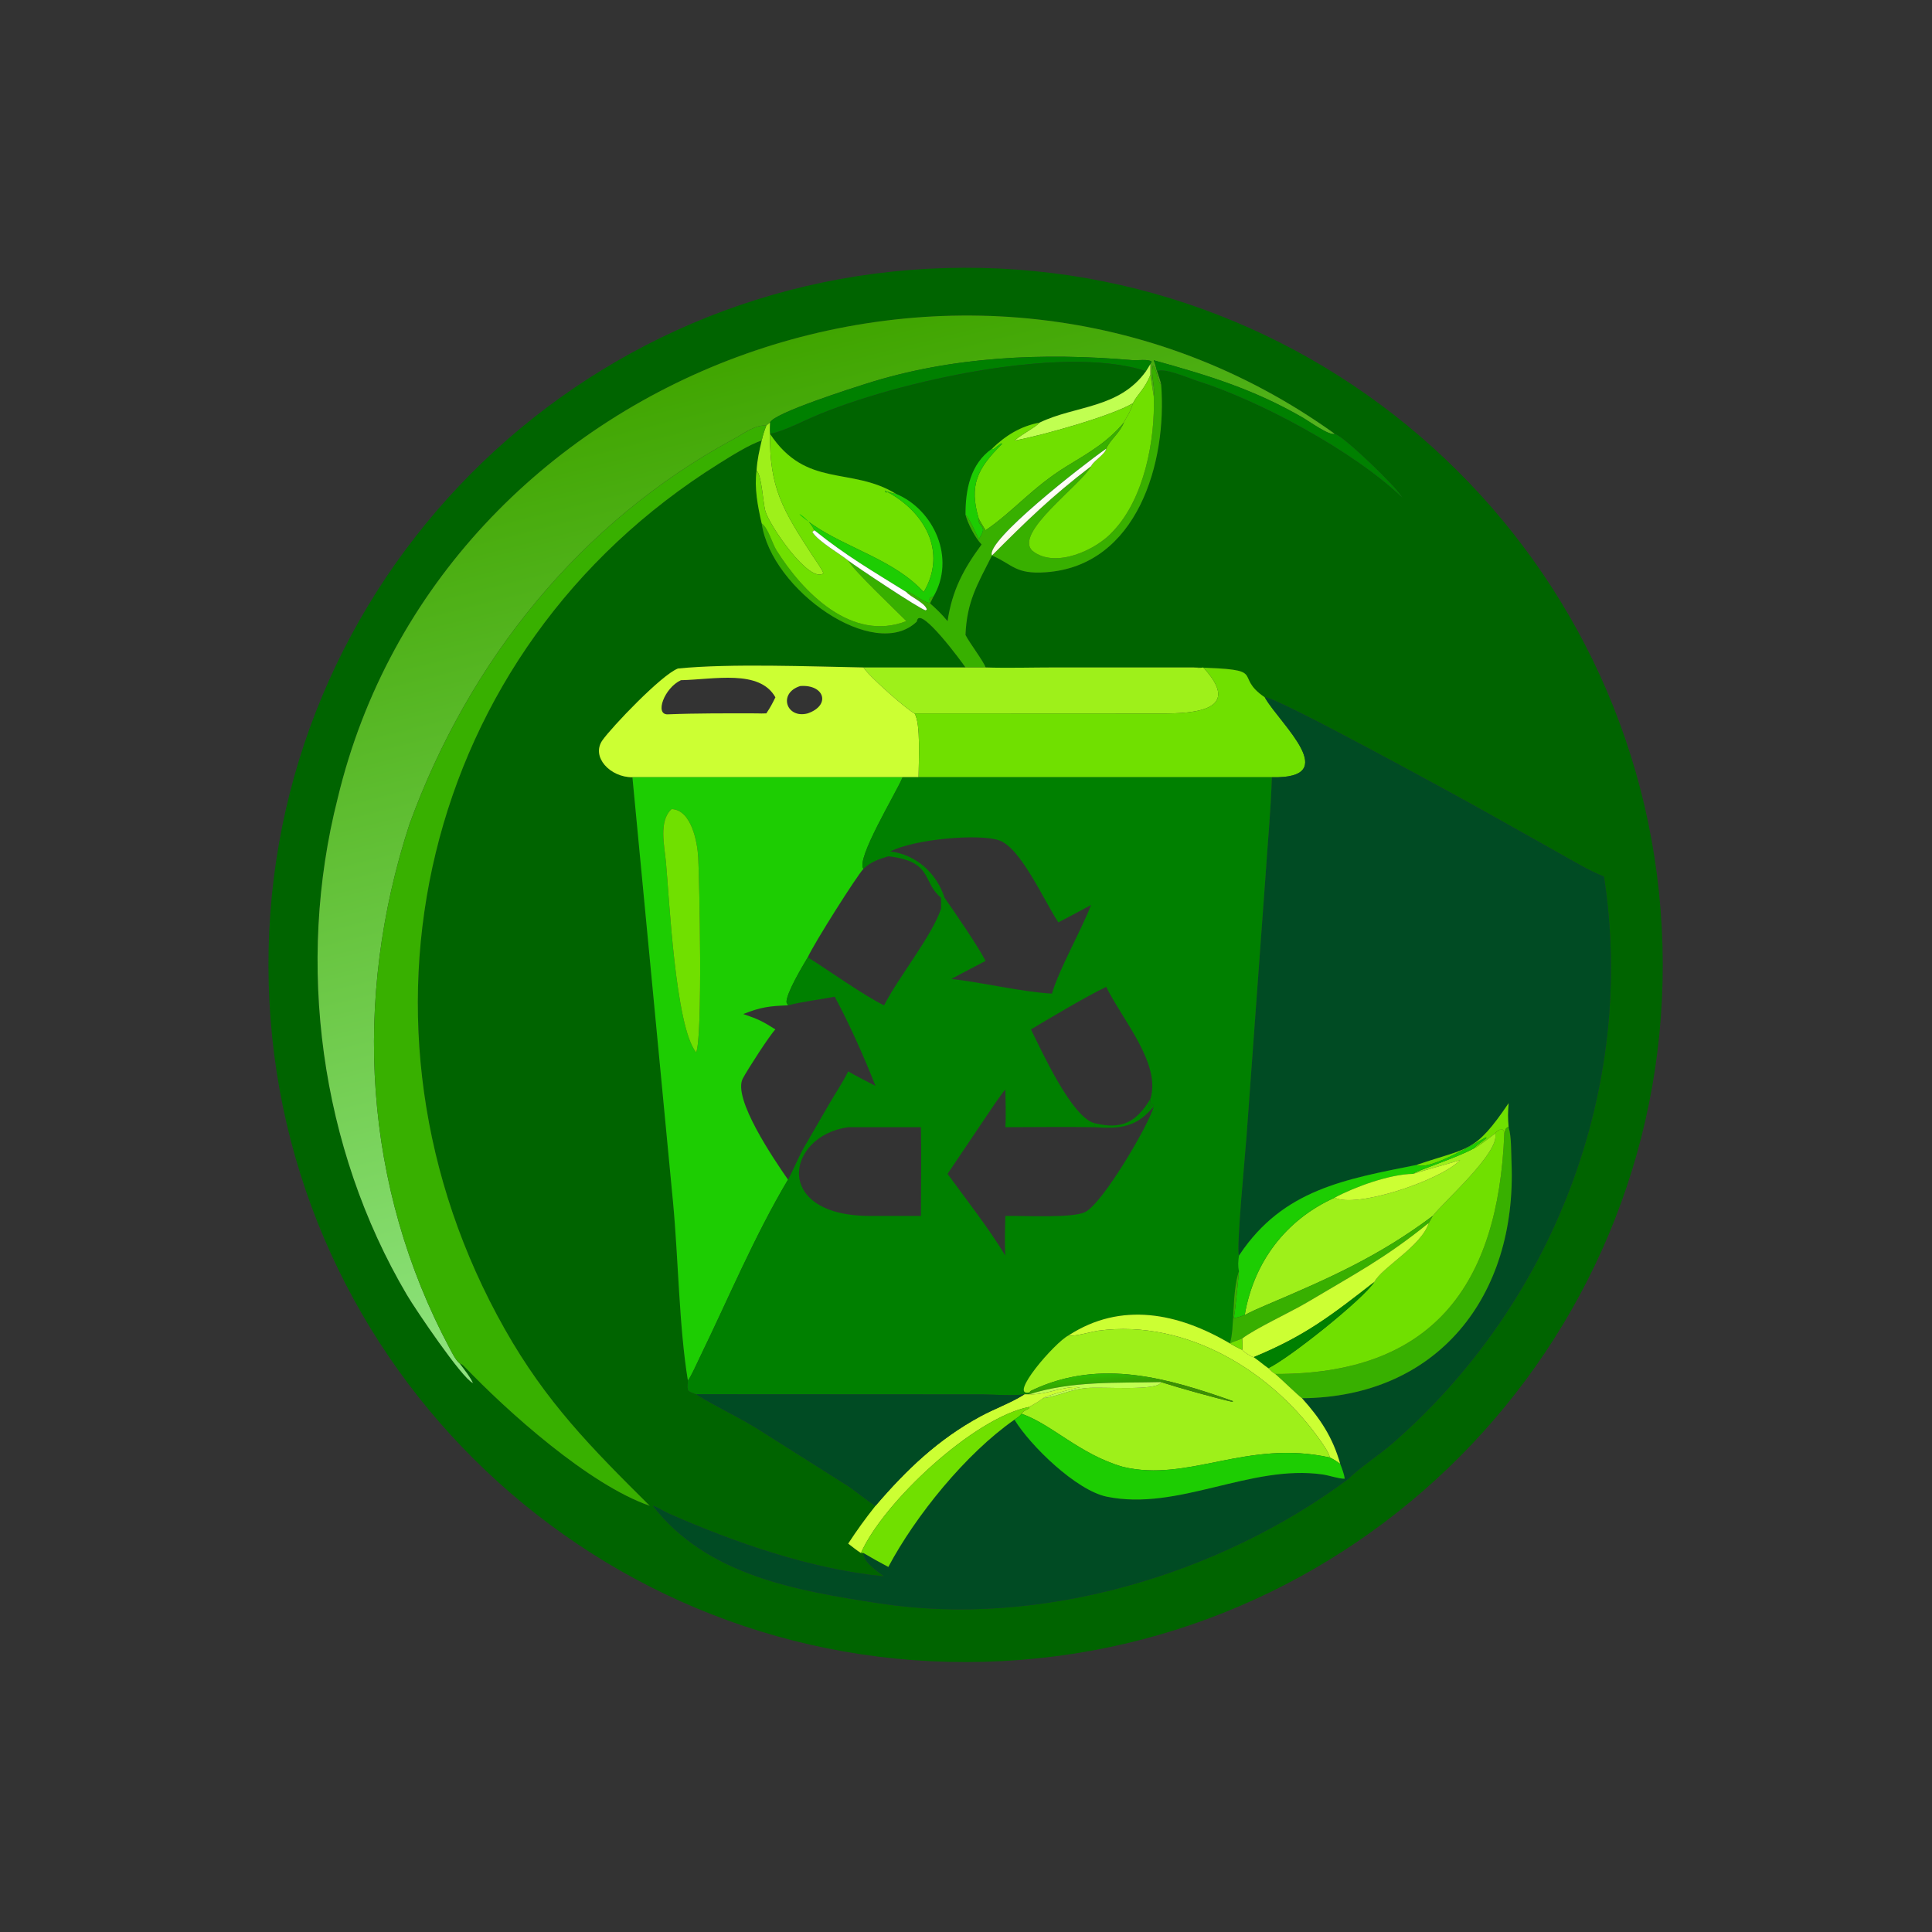 <?xml version="1.0" encoding="utf-8" ?><svg xmlns="http://www.w3.org/2000/svg" xmlns:xlink="http://www.w3.org/1999/xlink" width="1024" height="1024" viewBox="0 0 1024 1024"><rect x="0" y="0" width="1024" height="1024" fill="#333333" stroke="none"/><path fill="#006400" transform="scale(2 2)" d="M260.873 440.393C158.93 443.141 74.041 362.768 71.217 260.827C68.393 158.886 148.702 73.936 250.641 71.035C352.688 68.132 437.748 148.545 440.575 250.594C443.402 352.644 362.925 437.643 260.873 440.393ZM306.622 98.376C308.383 97.301 315.355 100.323 317.397 100.969C333.903 106.199 358.543 119.417 371.548 131.783C370.169 129.089 356.132 115.627 353.726 114.97C256.43 45.107 116.558 98.393 89.483 211.592C78.328 255.389 84.808 304.136 107.86 343.197C110.074 346.949 122.41 365.23 125.306 366.506L125.456 366.825C124.861 365.204 122.905 362.771 121.841 361.365C122.341 361.521 122.566 361.63 122.932 362.014C134.431 374.06 156.125 393.516 172.191 399.054C156.614 383.587 144.723 371.598 133.766 352.223C88.458 272.106 111.319 172.307 190.634 122.802C193.481 121.026 198.788 117.66 201.852 116.762C201.189 119.639 200.698 121.697 200.495 124.672C199.874 129.372 200.797 134.119 201.852 138.706C204.407 156.474 231.793 175.487 242.941 164.746L243.073 164.308C244.133 160.854 254.783 175.28 255.868 176.883L228.822 176.883C214.686 176.634 193.558 175.786 179.676 177.16C175.342 178.777 162.078 192.721 159.65 196.18C156.569 200.57 161.699 206.028 167.596 205.979L178.365 318.671C179.77 333.547 179.953 351.651 182.297 365.866C182.138 368.939 182.013 368.486 184.472 369.501C189.956 372.951 195.967 375.589 201.465 379.113L224.659 393.778C226.187 394.762 230.882 398.5 232.018 399.054C229.294 402.484 227.188 405.391 224.78 409.076C225.702 409.788 227.187 410.967 228.155 411.565L228.822 411.565C228.897 414.11 232.376 416.279 234.292 417.759C215.056 415.885 194.937 408.897 177.353 401.166C175.981 400.563 174.295 399.396 173.017 399.054C187.312 417.53 211.13 421.57 233.21 424.927C275.731 431.393 323.018 417.464 357.408 391.872C359.807 389.341 365.714 385.385 368.879 382.638C411.5 345.649 433.743 288.377 425.061 232.296C421.337 230.874 416.279 227.835 412.664 225.812L393.253 214.91C386.465 211.1 337.497 184.247 335.177 184.797C326.433 178.802 336.859 177.356 316.359 176.883L279.686 176.875C273.693 176.878 267.105 177.072 261.185 176.883C260.792 175.422 257.023 170.537 255.868 168.271C256.227 159.414 258.943 155.028 262.885 147.21L262.885 147.21C268.461 149.612 269.011 152.229 277.125 151.666C301.439 149.977 309.347 122.466 307.721 101.93C307.581 101.097 306.913 99.255 306.622 98.376Z"/><defs><linearGradient id="gradient_0" gradientUnits="userSpaceOnUse" x1="192.624" y1="93.766" x2="253.517" y2="334.637"><stop offset="0" stop-color="#40A500"/><stop offset="1" stop-color="#90E580"/></linearGradient></defs><path fill="url(#gradient_0)" transform="scale(2 2)" d="M304.866 96.488L305.203 95.838C304.396 95.096 301.35 95.548 300.123 95.443C276.407 93.417 252.327 94.424 229.509 101.691C226.184 102.75 204.912 109.478 204.058 111.986L203.083 112.791C200.077 112.51 197.016 114.939 194.395 116.357C153.628 138.41 124.169 175.349 108.509 218.443C93.314 264.992 96.305 314.426 119.199 357.376C119.906 358.704 120.706 360.365 121.841 361.365C122.905 362.771 124.861 365.204 125.456 366.825L125.306 366.506C122.41 365.23 110.074 346.949 107.86 343.197C84.808 304.136 78.328 255.389 89.483 211.592C116.558 98.393 256.43 45.107 353.726 114.97C352.263 115.528 346.965 111.661 345.347 110.725C332.222 103.122 320.226 99.49 305.757 95.477C306.172 96.556 306.342 97.263 306.622 98.376C306.913 99.255 307.581 101.097 307.721 101.93C306.538 100.719 306.606 97.602 305.543 96.877C304.888 99.482 306.126 102.114 305.757 105.032C305.44 103.14 305.157 101.235 304.866 99.338L304.866 96.488Z"/><path fill="green" transform="scale(2 2)" d="M304.866 96.488L303.7 98.376C281.129 90.879 233.75 101.966 213.367 111.441C210.949 112.565 206.586 114.602 204.058 114.97L204.058 114.97C203.968 114.046 204.036 112.933 204.058 111.986C204.912 109.478 226.184 102.75 229.509 101.691C252.327 94.424 276.407 93.417 300.123 95.443C301.35 95.548 304.396 95.096 305.203 95.838L304.866 96.488Z"/><path fill="green" transform="scale(2 2)" d="M306.622 98.376C306.342 97.263 306.172 96.556 305.757 95.477C320.226 99.49 332.222 103.122 345.347 110.725C346.965 111.661 352.263 115.528 353.726 114.97C356.132 115.627 370.169 129.089 371.548 131.783C358.543 119.417 333.903 106.199 317.397 100.969C315.355 100.323 308.383 97.301 306.622 98.376Z"/><path fill="#006400" transform="scale(2 2)" d="M204.058 114.97C206.586 114.602 210.949 112.565 213.367 111.441C233.75 101.966 281.129 90.879 303.7 98.376C296.56 108.319 284.989 107.414 275.519 111.986C270.495 112.94 266.558 115.357 262.885 118.909C257.135 122.947 255.839 129.842 255.868 136.409C256.487 138.792 258.395 142.459 260.13 144.297C255.294 150.844 252.32 156.506 251.112 164.602C249.431 162.606 248.424 161.635 246.473 159.893C246.625 159.591 247.217 158.468 247.303 158.22C253.398 147.962 247.479 135.06 237.464 130.874C225.468 123.553 213.703 129.5 204.058 114.97Z"/><path fill="#38B000" transform="scale(2 2)" d="M305.757 105.032C306.126 102.114 304.888 99.482 305.543 96.877C306.606 97.602 306.538 100.719 307.721 101.93C309.347 122.466 301.439 149.977 277.125 151.666C269.011 152.229 268.461 149.612 262.885 147.21C272.163 137.928 278.467 131.75 289.156 123.547C286.494 128.552 268.469 141.282 273.64 146.001C279.621 150.8 290.628 145.733 295.017 140.738C303.265 132.066 306.177 116.426 305.757 105.032Z"/><path fill="#C0FF51" transform="scale(2 2)" d="M303.7 98.376L304.866 96.488L304.866 99.338C303.323 103.212 301.385 104.526 300.24 106.846C294.856 110.14 276.314 115.392 268.843 116.762C271.074 114.844 274.431 113.252 275.519 111.986C284.989 107.414 296.56 108.319 303.7 98.376Z"/><path fill="#70E000" transform="scale(2 2)" d="M304.866 99.338C305.157 101.235 305.44 103.14 305.757 105.032C306.177 116.426 303.265 132.066 295.017 140.738C290.628 145.733 279.621 150.8 273.64 146.001C268.469 141.282 286.494 128.552 289.156 123.547C289.713 122.205 292.849 120.421 293.155 118.909C294.099 116.633 296.831 114.634 297.83 111.986C298.006 111.304 299.572 109.433 300.24 106.846C301.385 104.526 303.323 103.212 304.866 99.338Z"/><path fill="#70E000" transform="scale(2 2)" d="M268.843 116.762C276.314 115.392 294.856 110.14 300.24 106.846C299.572 109.433 298.006 111.304 297.83 111.986C293.506 117.179 288.473 120.035 282.806 123.487C273.718 129.023 268.529 135.554 261.185 140.533C260.577 139.537 259.903 138.493 259.387 137.453C256.771 128.701 258.933 124.143 265.612 117.606L265.308 117.497C264.543 117.998 264.007 118.453 263.299 119.036L262.885 118.909C266.558 115.357 270.495 112.94 275.519 111.986C274.431 113.252 271.074 114.844 268.843 116.762Z"/><path fill="#9EF01A" transform="scale(2 2)" d="M203.083 112.791L204.058 111.986C204.036 112.933 203.968 114.046 204.058 114.97C203.9 129.254 207.409 135.084 215.287 147.18C215.937 148.178 218.044 151.116 218.199 151.948C214.452 154.692 203.811 139.145 202.809 135.386C202.186 133.048 201.877 125.978 200.495 124.672C200.698 121.697 201.189 119.639 201.852 116.762C202.232 115.098 202.475 114.385 203.083 112.791Z"/><path fill="#38B000" transform="scale(2 2)" d="M261.185 140.533C268.529 135.554 273.718 129.023 282.806 123.487C288.473 120.035 293.506 117.179 297.83 111.986C296.831 114.634 294.099 116.633 293.155 118.909C286.844 123.302 261.068 143.428 262.885 147.21C258.943 155.028 256.227 159.414 255.868 168.271C257.023 170.537 260.792 175.422 261.185 176.883C259.429 176.909 257.628 176.886 255.868 176.883C254.783 175.28 244.133 160.854 243.073 164.308L242.941 164.746C231.793 175.487 204.407 156.474 201.852 138.706C203.649 140.047 204.573 143.919 205.78 145.846C212.824 157.085 225.783 170.248 240.2 164.602C237.449 161.807 226.067 151.037 224.78 148.548C226.726 150.049 243.74 161.419 245.32 161.749L245.622 161.53C245.176 159.751 241.248 158.193 240.2 156.909L240.561 156.699C250.085 162.607 244.297 158.099 247.303 158.22C247.217 158.468 246.625 159.591 246.473 159.893C248.424 161.635 249.431 162.606 251.112 164.602C252.32 156.506 255.294 150.844 260.13 144.297C258.395 142.459 256.487 138.792 255.868 136.409C257.044 137.605 258.469 141.138 259.387 142.862C261.849 139.325 259.511 139.963 259.229 137.629L259.387 137.453C259.903 138.493 260.577 139.537 261.185 140.533Z"/><path fill="#38B000" transform="scale(2 2)" d="M108.509 218.443C124.169 175.349 153.628 138.41 194.395 116.357C197.016 114.939 200.077 112.51 203.083 112.791C202.475 114.385 202.232 115.098 201.852 116.762C198.788 117.66 193.481 121.026 190.634 122.802C111.319 172.307 88.458 272.106 133.766 352.223C144.723 371.598 156.614 383.587 172.191 399.054C156.125 393.516 134.431 374.06 122.932 362.014C122.566 361.63 122.341 361.521 121.841 361.365C120.706 360.365 119.906 358.704 119.199 357.376C96.305 314.426 93.314 264.992 108.509 218.443Z"/><path fill="#70E000" transform="scale(2 2)" d="M204.058 114.97L204.058 114.97C213.703 129.5 225.468 123.553 237.464 130.874C236.38 130.769 235.729 130.402 234.686 130.18L234.624 129.975C234.54 130.232 234.548 130.091 234.654 130.399L234.938 130.538L235.092 130.325C244.944 135.617 251.123 146.153 244.784 156.909C237.147 148.456 224.574 145.342 215.448 139.081C208.321 134.191 213.776 136.296 215.831 140.533L215.273 140.972C216.819 143.496 222.674 146.801 224.78 148.548C226.067 151.037 237.449 161.807 240.2 164.602C225.783 170.248 212.824 157.085 205.78 145.846C204.573 143.919 203.649 140.047 201.852 138.706C200.797 134.119 199.874 129.372 200.495 124.672C201.877 125.978 202.186 133.048 202.809 135.386C203.811 139.145 214.452 154.692 218.199 151.948C218.044 151.116 215.937 148.178 215.287 147.18C207.409 135.084 203.9 129.254 204.058 114.97Z"/><path fill="#1DCD02" transform="scale(2 2)" d="M255.868 136.409C255.839 129.842 257.135 122.947 262.885 118.909L263.299 119.036C264.007 118.453 264.543 117.998 265.308 117.497L265.612 117.606C258.933 124.143 256.771 128.701 259.387 137.453L259.229 137.629C259.511 139.963 261.849 139.325 259.387 142.862C258.469 141.138 257.044 137.605 255.868 136.409Z"/><defs><linearGradient id="gradient_1" gradientUnits="userSpaceOnUse" x1="271.092" y1="139.057" x2="270.028" y2="137.788"><stop offset="0" stop-color="#FCFCE7"/><stop offset="1" stop-color="#FFFFFD"/></linearGradient></defs><path fill="url(#gradient_1)" transform="scale(2 2)" d="M293.155 118.909C292.849 120.421 289.713 122.205 289.156 123.547C278.467 131.75 272.163 137.928 262.885 147.21L262.885 147.21C261.068 143.428 286.844 123.302 293.155 118.909Z"/><path fill="#1DCD02" transform="scale(2 2)" d="M237.464 130.874C247.479 135.06 253.398 147.962 247.303 158.22C244.297 158.099 250.085 162.607 240.561 156.699L240.2 156.909C231.025 151.186 224.364 147.379 215.831 140.533C213.776 136.296 208.321 134.191 215.448 139.081C224.574 145.342 237.147 148.456 244.784 156.909C251.123 146.153 244.944 135.617 235.092 130.325L234.938 130.538L234.654 130.399C234.548 130.091 234.54 130.232 234.624 129.975L234.686 130.18C235.729 130.402 236.38 130.769 237.464 130.874Z"/><path fill="white" transform="scale(2 2)" d="M224.78 148.548C222.674 146.801 216.819 143.496 215.273 140.972L215.831 140.533C224.364 147.379 231.025 151.186 240.2 156.909C241.248 158.193 245.176 159.751 245.622 161.53L245.32 161.749C243.74 161.419 226.726 150.049 224.78 148.548Z"/><path fill="#CF3" transform="scale(2 2)" d="M167.596 205.979C161.699 206.028 156.569 200.57 159.65 196.18C162.078 192.721 175.342 178.777 179.676 177.16C193.558 175.786 214.686 176.634 228.822 176.883C230.254 179.214 240.536 188.246 242.349 189.052C244.082 191.632 243.437 202.187 243.433 205.979L239.21 205.979L167.596 205.979ZM180.448 180.259C176.043 182.302 173.423 189.448 176.971 189.306C184.623 189.001 192.897 189.038 200.495 189.052C201.392 189.075 202.188 189.11 203.083 189.052C204.157 187.46 204.632 186.534 205.489 184.797C201.303 177.316 189.275 180.072 180.448 180.259ZM212.068 181.808C206.104 183.676 208.367 190.573 214.068 189.052C220.268 186.878 218.463 181.323 212.068 181.808Z"/><path fill="#9EF01A" transform="scale(2 2)" d="M228.822 176.883L255.868 176.883C257.628 176.886 259.429 176.909 261.185 176.883C267.105 177.072 273.693 176.878 279.686 176.875L316.359 176.883C317.466 176.987 317.788 177.045 318.871 176.908L318.869 176.883C329.379 188.24 316.727 189.143 307.494 189.084L242.349 189.052C240.536 188.246 230.254 179.214 228.822 176.883Z"/><path fill="#70E000" transform="scale(2 2)" d="M316.359 176.883C336.859 177.356 326.433 178.802 335.177 184.797L335.383 185.149C339.482 192.062 355.827 206.412 337.059 205.979L243.433 205.979C243.437 202.187 244.082 191.632 242.349 189.052L307.494 189.084C316.727 189.143 329.379 188.24 318.869 176.883L318.871 176.908C317.788 177.045 317.466 176.987 316.359 176.883Z"/><path fill="#004B23" transform="scale(2 2)" d="M335.177 184.797C337.497 184.247 386.465 211.1 393.253 214.91L412.664 225.812C416.279 227.835 421.337 230.874 425.061 232.296C433.743 288.377 411.5 345.649 368.879 382.638C365.714 385.385 359.807 389.341 357.408 391.872C323.018 417.464 275.731 431.393 233.21 424.927C211.13 421.57 187.312 417.53 173.017 399.054C174.295 399.396 175.981 400.563 177.353 401.166C194.937 408.897 215.056 415.885 234.292 417.759C232.376 416.279 228.897 414.11 228.822 411.565C231.084 412.899 233.08 414.026 235.413 415.252C242.609 401.717 255.953 385.201 268.843 376.223C273.005 383.096 285.234 394.969 293.29 396.631C312.243 400.54 331.358 387.999 350.531 390.751C352.238 390.996 354.83 391.918 356.373 391.872C356.195 390.583 355.625 389.15 355.164 387.923C353.183 380.897 349.858 375.893 345.038 370.543C380.863 370.277 402.063 343.611 400.564 308.008C400.452 305.351 400.564 301.202 399.804 298.722C399.582 296.196 399.599 294.895 399.804 292.351C390.76 305.68 389.421 303.928 375.411 308.716C356.536 312.522 340.092 315.176 328.526 332.468L328.332 332.763C327.56 331.147 330.043 305.304 330.33 301.339L335.346 232.555C335.915 223.832 336.792 214.681 337.059 205.979C355.827 206.412 339.482 192.062 335.383 185.149L335.177 184.797Z"/><path fill="#1DCD02" transform="scale(2 2)" d="M167.596 205.979L239.21 205.979C237.46 210.184 226.727 227.712 228.822 230.25C227.108 232.043 215.809 249.839 214.068 253.692C212.666 256.062 208.371 263.173 208.425 265.62L208.829 266.425C203.906 266.601 201.541 266.919 196.975 268.728C200.903 270.079 201.994 270.588 205.489 272.8C203.92 274.405 198.092 283.485 196.856 285.799C194.061 291.034 205.137 307.302 208.829 312.613C199.933 327.582 193.163 343.839 185.572 359.469C184.877 360.867 183.179 364.76 182.297 365.866C179.953 351.651 179.77 333.547 178.365 318.671L167.596 205.979ZM177.978 214.408C174.498 217.586 176.085 224.174 176.477 228.392C177.359 237.871 178.939 271.973 184.472 278.893C186.281 275.122 185.327 232.683 185.041 227.273C184.822 223.13 183.216 214.62 177.978 214.408Z"/><path fill="green" transform="scale(2 2)" d="M239.21 205.979L243.433 205.979L337.059 205.979C336.792 214.681 335.915 223.832 335.346 232.555L330.33 301.339C330.043 305.304 327.56 331.147 328.332 332.763C328.114 334.159 328.01 335.474 328.332 336.871C326.36 342.64 327.248 352.367 325.913 356.004C312.262 347.962 297.115 344.85 283.208 353.881C279.555 355.7 267.057 370.214 272.778 369.02L272.778 369.501L272.778 369.501L271.502 369.501C268.185 369.98 263.985 369.572 260.522 369.543L184.472 369.501C182.013 368.486 182.138 368.939 182.297 365.866C183.179 364.76 184.877 360.867 185.572 359.469C193.163 343.839 199.933 327.582 208.829 312.613C210.319 309.966 211.424 306.959 213.068 304.091L219.95 292.206C221.595 289.42 223.337 286.827 224.78 283.93C226.889 285.168 229.805 286.613 232.018 287.781C228.907 279.919 225.211 271.576 221.211 264.134C217.043 264.962 212.956 265.358 208.829 266.425L208.425 265.62C208.371 263.173 212.666 256.062 214.068 253.692C219.519 257.098 229.158 263.977 234.292 266.425C238.145 258.88 246.967 248.068 249.388 240.82C249.421 239.901 249.391 238.838 249.388 237.906C244.29 233.715 247.361 228.284 235.413 226.925C232.779 227.731 230.932 228.321 228.822 230.25C226.727 227.712 237.46 210.184 239.21 205.979ZM280.478 244.435C276.649 238.7 270.579 224.734 264.808 222.714C259.532 220.866 242.415 222.335 235.984 225.63C242.832 226.536 248.21 231.382 250.311 237.906C253.074 241.84 259.223 250.822 261.185 254.648C258.141 256.259 255.177 257.766 252.118 259.425C260.427 260.359 270.79 262.877 278.764 263.319C280.98 256.187 286.163 247.363 289.156 239.826C286.27 241.403 283.394 242.914 280.478 244.435ZM304.866 291.228C307.758 281.933 297.573 270.47 293.155 261.531C287.988 264.007 278.357 269.722 273.209 272.8C275.928 278.245 284.094 296.344 290.158 297.672L290.158 298.722C282.311 298.592 274.298 298.712 266.434 298.722C266.642 295.458 266.459 292.019 266.434 288.721C265.127 290.201 262.598 294.058 261.375 295.846L251.112 311.089C256.149 317.985 262.059 325.546 266.434 332.763C266.194 330.31 266.362 324.835 266.434 322.229C271.272 322.157 284.407 322.893 287.652 321.167C292.42 318.631 304.416 298.102 305.757 293.288C305.758 292.985 305.684 292.998 305.489 292.656L305.101 292.587L304.795 293.381L304.526 293.418C304.096 292.379 304.947 293.353 304.866 291.228ZM224.78 298.722C208.174 300.995 204.522 322.565 231.187 322.229L244.051 322.229C244.062 314.518 244.199 306.402 244.051 298.722L224.78 298.722Z"/><path fill="#70E000" transform="scale(2 2)" d="M184.472 278.893C178.939 271.973 177.359 237.871 176.477 228.392C176.085 224.174 174.498 217.586 177.978 214.408C183.216 214.62 184.822 223.13 185.041 227.273C185.327 232.683 186.281 275.122 184.472 278.893Z"/><path fill="green" transform="scale(2 2)" d="M290.158 297.672C297.35 299.456 301.208 297.29 304.866 291.228C304.947 293.353 304.096 292.379 304.526 293.418L304.795 293.381L305.101 292.587L305.489 292.656C305.684 292.998 305.758 292.985 305.757 293.288L304.352 294.746C300.292 298.969 295.619 299.124 290.158 298.722L290.158 297.672Z"/><path fill="#70E000" transform="scale(2 2)" d="M399.804 292.351C399.599 294.895 399.582 296.196 399.804 298.722C399.276 298.763 399.538 298.705 399.029 299.194L398.658 300.382C398.496 299.682 398.631 299.899 398.226 299.366L397.421 299.397C396.872 299.744 396.584 299.854 396.219 300.382C395.155 301.142 391.557 304.066 390.774 304.236C391.135 303.487 393.149 302.366 393.952 301.561L393.76 301.408C390.679 303.092 378.804 310.341 375.411 308.716C389.421 303.928 390.76 305.68 399.804 292.351Z"/><path fill="#38B000" transform="scale(2 2)" d="M399.804 298.722C400.564 301.202 400.452 305.351 400.564 308.008C402.063 343.611 380.863 370.277 345.038 370.543C343.81 369.626 339.707 365.592 337.959 364.114C379.457 364.25 397.076 340.804 398.658 300.382L399.029 299.194C399.538 298.705 399.276 298.763 399.804 298.722Z"/><path fill="#70E000" transform="scale(2 2)" d="M396.219 300.382C396.584 299.854 396.872 299.744 397.421 299.397L398.226 299.366C398.631 299.899 398.496 299.682 398.658 300.382C397.076 340.804 379.457 364.25 337.959 364.114C337.305 363.785 336.672 363.103 336.122 362.586C341.699 359.923 361.233 344.33 364.21 339.738C366.259 335.833 376.706 330.251 378.644 324.075L379.698 322.229C382.392 318.636 397.686 305.259 396.219 300.382Z"/><path fill="#9EF01A" transform="scale(2 2)" d="M390.774 304.236C391.557 304.066 395.155 301.142 396.219 300.382C397.686 305.259 382.392 318.636 379.698 322.229L379.504 322.372C365.165 333.078 352.121 338.812 335.588 345.843C333.699 346.646 331.672 347.534 329.864 348.502C332.248 334.5 340.719 323.238 353.726 317.384C359.178 320.302 381.503 312.982 386.956 307.445C382.806 308.733 378.639 309.78 374.47 311.089C375.831 310.048 386.112 306.858 390.774 304.236Z"/><path fill="#1DCD02" transform="scale(2 2)" d="M390.774 304.236C386.112 306.858 375.831 310.048 374.47 311.089C368.379 311.151 359.068 314.504 353.726 317.384C340.719 323.238 332.248 334.5 329.864 348.502C328.64 348.928 328.216 349.113 326.92 349.361C327.229 348.772 328.358 336.982 328.332 336.871C328.01 335.474 328.114 334.159 328.332 332.763L328.526 332.468C340.092 315.176 356.536 312.522 375.411 308.716C378.804 310.341 390.679 303.092 393.76 301.408L393.952 301.561C393.149 302.366 391.135 303.487 390.774 304.236Z"/><path fill="#CF3" transform="scale(2 2)" d="M353.726 317.384C359.068 314.504 368.379 311.151 374.47 311.089C378.639 309.78 382.806 308.733 386.956 307.445C381.503 312.982 359.178 320.302 353.726 317.384Z"/><path fill="#38B000" transform="scale(2 2)" d="M329.864 348.502C331.672 347.534 333.699 346.646 335.588 345.843C352.121 338.812 365.165 333.078 379.504 322.372L379.698 322.229L378.644 324.075C367.122 333.422 358.905 337.688 346.404 345.135C342.178 347.652 332.53 352.137 329.193 354.723C328.226 355.088 326.812 355.573 325.913 356.004L325.913 356.004C327.248 352.367 326.36 342.64 328.332 336.871C328.358 336.982 327.229 348.772 326.92 349.361C328.216 349.113 328.64 348.928 329.864 348.502Z"/><path fill="#CF3" transform="scale(2 2)" d="M329.193 354.723C332.53 352.137 342.178 347.652 346.404 345.135C358.905 337.688 367.122 333.422 378.644 324.075C376.706 330.251 366.259 335.833 364.21 339.738C353.095 348.375 346.025 353.99 332.224 359.659C331.62 359.613 329.591 358.242 329.193 357.733C329.356 356.707 329.249 355.763 329.193 354.723Z"/><path fill="green" transform="scale(2 2)" d="M332.224 359.659C346.025 353.99 353.095 348.375 364.21 339.738C361.233 344.33 341.699 359.923 336.122 362.586C334.807 361.667 333.614 360.61 332.224 359.659Z"/><path fill="#CF3" transform="scale(2 2)" d="M283.208 353.881C297.115 344.85 312.262 347.962 325.913 356.004L325.913 356.004C327.146 356.724 327.903 357.124 329.193 357.733C329.591 358.242 331.62 359.613 332.224 359.659C333.614 360.61 334.807 361.667 336.122 362.586C336.672 363.103 337.305 363.785 337.959 364.114C339.707 365.592 343.81 369.626 345.038 370.543C349.858 375.893 353.183 380.897 355.164 387.923C354.136 387.212 353.585 386.801 352.442 386.256C352.14 385.008 351.227 383.686 350.503 382.62C337.601 363.647 314.595 349.5 291.103 352.642C289.423 352.866 284.287 354.364 283.208 353.881Z"/><path fill="#9EF01A" transform="scale(2 2)" d="M272.778 369.02C267.057 370.214 279.555 355.7 283.208 353.881C284.287 354.364 289.423 352.866 291.103 352.642C314.595 349.5 337.601 363.647 350.503 382.62C351.227 383.686 352.14 385.008 352.442 386.256C330.332 381.376 315.045 392.928 297.552 388.723C286.12 385.405 278.803 377.49 270.75 374.668C271.181 373.946 271.599 373.837 272.362 373.432L272.665 373.273L272.778 372.839C273.981 372.136 275.353 371.402 276.43 370.543C280.92 369.908 283.271 368.262 288.034 367.844C292.016 367.44 306.935 368.752 307.721 366.263L308.146 366.402C312.547 367.824 322.126 370.498 326.63 371.518L326.747 371.311C309.569 365.234 291.703 359.97 273.814 368.294C273.199 368.58 273.199 368.521 272.778 369.02Z"/><path fill="#70E000" transform="scale(2 2)" d="M325.913 356.004C326.812 355.573 328.226 355.088 329.193 354.723C329.249 355.763 329.356 356.707 329.193 357.733C327.903 357.124 327.146 356.724 325.913 356.004Z"/><defs><linearGradient id="gradient_2" gradientUnits="userSpaceOnUse" x1="292.149" y1="364.108" x2="292.61" y2="368.398"><stop offset="0" stop-color="#2EBB00"/><stop offset="1" stop-color="#3A9102"/></linearGradient></defs><path fill="url(#gradient_2)" transform="scale(2 2)" d="M307.721 366.263C296.025 366.557 284.132 365.886 272.778 369.501L272.778 369.02C273.199 368.521 273.199 368.58 273.814 368.294C291.703 359.97 309.569 365.234 326.747 371.311L326.63 371.518C322.126 370.498 312.547 367.824 308.146 366.402L307.721 366.263Z"/><path fill="#C0FF51" transform="scale(2 2)" d="M272.778 369.501C284.132 365.886 296.025 366.557 307.721 366.263C306.935 368.752 292.016 367.44 288.034 367.844C283.271 368.262 280.92 369.908 276.43 370.543C276.981 369.969 284.875 367.8 286.254 367.644C281.851 367.185 277.196 369.75 272.778 369.501L272.778 369.501Z"/><path fill="#CF3" transform="scale(2 2)" d="M271.502 369.501L272.778 369.501C277.196 369.75 281.851 367.185 286.254 367.644C284.875 367.8 276.981 369.969 276.43 370.543C275.353 371.402 273.981 372.136 272.778 372.839C258.041 375.697 234.073 398.154 228.155 411.565C227.187 410.967 225.702 409.788 224.78 409.076C227.188 405.391 229.294 402.484 232.018 399.054C240.267 389.421 248.595 381.463 259.79 375.375C263.455 373.383 267.686 371.869 271.097 369.756L271.502 369.501Z"/><path fill="#004B23" transform="scale(2 2)" d="M184.472 369.501L260.522 369.543C263.985 369.572 268.185 369.98 271.502 369.501L271.097 369.756C267.686 371.869 263.455 373.383 259.79 375.375C248.595 381.463 240.267 389.421 232.018 399.054C230.882 398.5 226.187 394.762 224.659 393.778L201.465 379.113C195.967 375.589 189.956 372.951 184.472 369.501Z"/><path fill="#70E000" transform="scale(2 2)" d="M228.155 411.565C234.073 398.154 258.041 375.697 272.778 372.839L272.665 373.273L272.362 373.432C271.599 373.837 271.181 373.946 270.75 374.668C270.057 375.44 269.713 375.626 268.843 376.223C255.953 385.201 242.609 401.717 235.413 415.252C233.08 414.026 231.084 412.899 228.822 411.565L228.155 411.565Z"/><path fill="#1DCD02" transform="scale(2 2)" d="M270.75 374.668C278.803 377.49 286.12 385.405 297.552 388.723C315.045 392.928 330.332 381.376 352.442 386.256C353.585 386.801 354.136 387.212 355.164 387.923C355.625 389.15 356.195 390.583 356.373 391.872C354.83 391.918 352.238 390.996 350.531 390.751C331.358 387.999 312.243 400.54 293.29 396.631C285.234 394.969 273.005 383.096 268.843 376.223C269.713 375.626 270.057 375.44 270.75 374.668Z"/></svg>